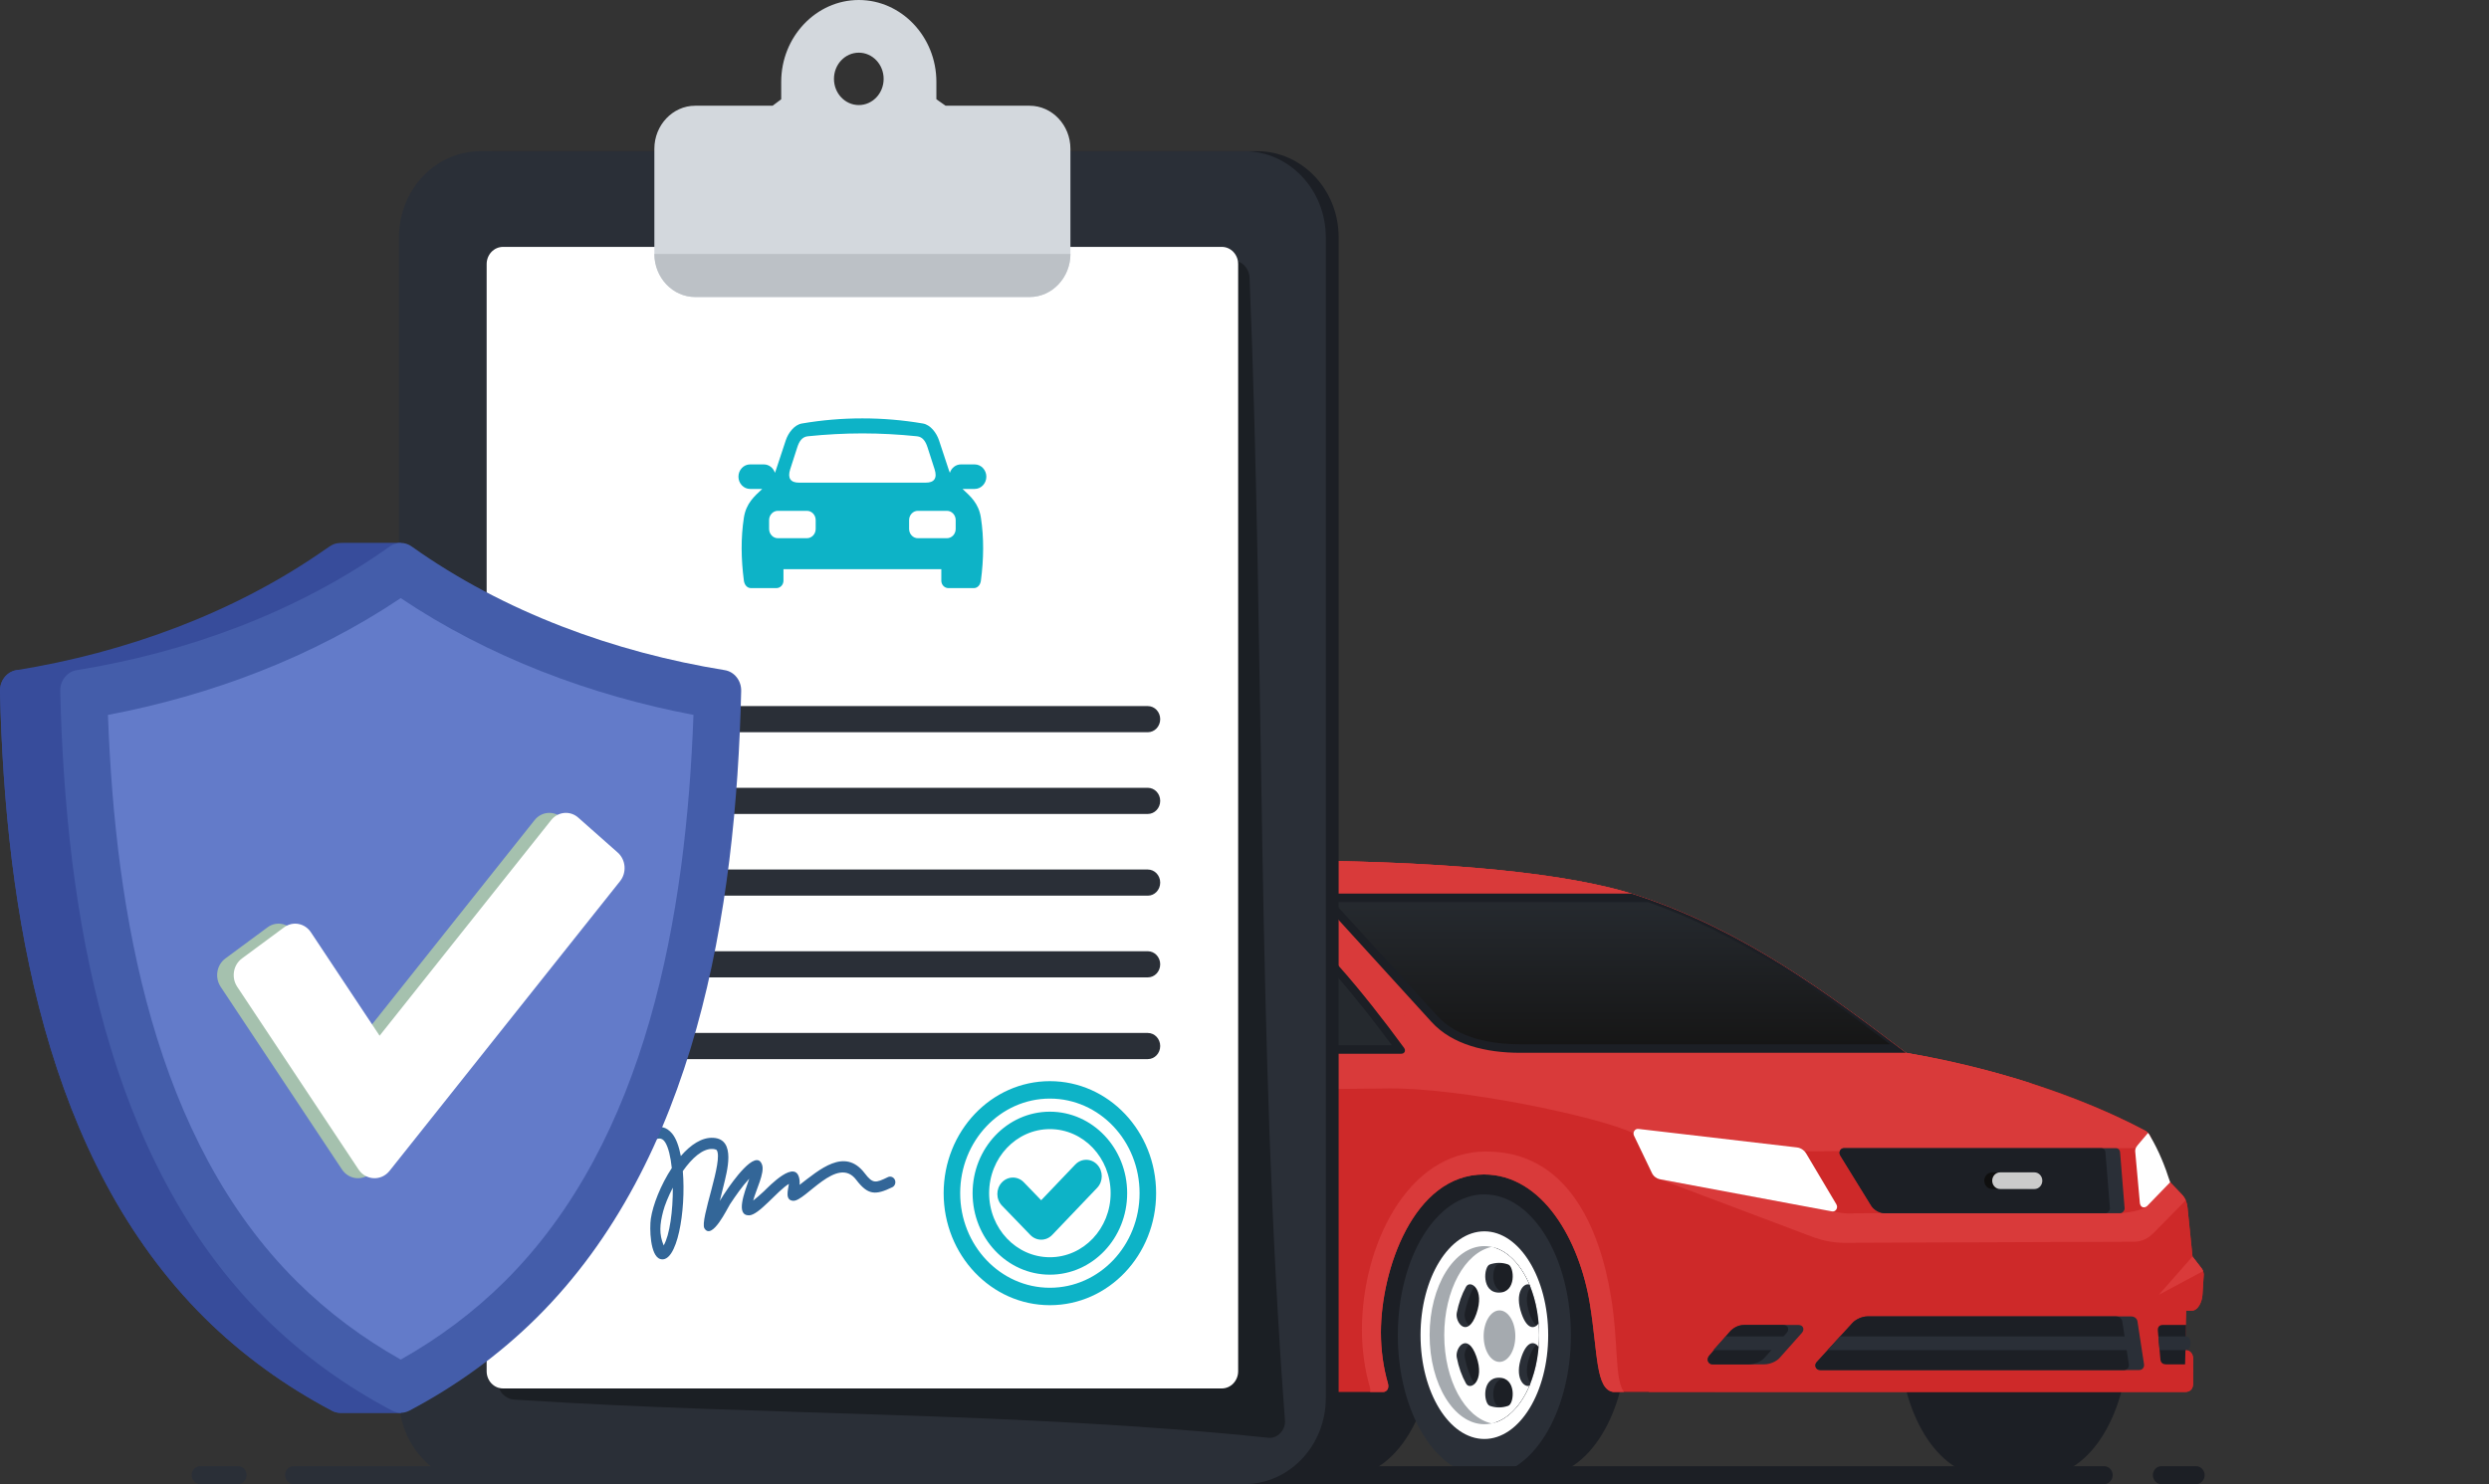 <svg width="565" height="337" viewBox="0 0 565 337" fill="none" xmlns="http://www.w3.org/2000/svg">
<rect x="0" y="0" width="565" height="337" fill="#333333" stroke="none"/>
<g clip-path="url(#clip0_1653_86)">
<path fill-rule="evenodd" clip-rule="evenodd" d="M389.375 316.074H208.718L162.636 309.157L155.404 309.168L150.606 292.564L151.378 261.465H389.375V316.074Z" fill="#1C1F25"/>
<path fill-rule="evenodd" clip-rule="evenodd" d="M293.076 271.204H305.852C316.7 271.204 325.494 285.516 325.494 303.169C325.494 320.822 316.699 335.132 305.852 335.132H293.076C282.227 335.132 273.433 320.821 273.433 303.169C273.433 285.517 282.227 271.204 293.076 271.204ZM450.778 335.132C439.929 335.132 431.135 320.821 431.135 303.169C431.135 285.517 439.929 271.204 450.778 271.204H463.554C474.402 271.204 483.196 285.516 483.196 303.169C483.196 320.822 474.401 335.132 463.554 335.132H450.778Z" fill="#1C1F25"/>
<path fill-rule="evenodd" clip-rule="evenodd" d="M336.949 335.132H349.724C360.573 335.132 369.367 320.821 369.367 303.169C369.367 285.517 360.573 271.206 349.724 271.206H336.949C325.135 271.206 324.748 335.133 336.949 335.133V335.132Z" fill="#1C1F25"/>
<path d="M336.949 335.13C347.797 335.13 356.591 320.82 356.591 303.167C356.591 285.515 347.797 271.204 336.949 271.204C326.1 271.204 317.306 285.515 317.306 303.167C317.306 320.82 326.1 335.13 336.949 335.13Z" fill="#2A2F37"/>
<path fill-rule="evenodd" clip-rule="evenodd" d="M336.949 326.744C344.928 326.744 351.437 316.154 351.437 303.169C351.437 290.184 344.928 279.594 336.949 279.594C328.969 279.594 322.46 290.184 322.46 303.169C322.46 316.154 328.969 326.744 336.949 326.744Z" fill="white"/>
<path d="M336.948 323.391C343.812 323.391 349.376 314.337 349.376 303.169C349.376 292 343.812 282.947 336.948 282.947C330.085 282.947 324.521 292 324.521 303.169C324.521 314.337 330.085 323.391 336.948 323.391Z" fill="#A5AAAF"/>
<path fill-rule="evenodd" clip-rule="evenodd" d="M339.351 323.012C345.064 321.191 349.375 312.999 349.375 303.169C349.375 293.339 345.064 285.147 339.351 283.326C333.638 285.147 329.327 293.339 329.327 303.169C329.327 312.999 333.638 321.191 339.351 323.012Z" fill="#1C1F25"/>
<path fill-rule="evenodd" clip-rule="evenodd" d="M339.52 322.956C342.838 321.819 345.667 318.531 347.432 314.029C346.62 313.048 346.156 311.019 347.227 307.999C347.883 306.149 348.628 305.298 349.319 305.064C349.355 304.441 349.374 303.809 349.374 303.169C349.374 302.529 349.355 301.897 349.319 301.274C348.628 301.039 347.882 300.188 347.227 298.339C346.155 295.316 346.62 293.29 347.432 292.309C345.667 287.807 342.838 284.517 339.52 283.382C333.893 285.31 329.669 293.435 329.669 303.169C329.669 312.903 333.893 321.029 339.52 322.956ZM342.09 293.509C338.053 293.509 338.622 287.598 339.987 287.124C341.39 286.638 342.792 286.621 344.195 287.124C345.568 287.616 346.118 293.509 342.09 293.509ZM336.953 298.339C334.934 304.033 332.073 300.274 332.504 298.113C332.947 295.891 333.64 293.907 334.608 292.18C335.555 290.49 338.966 292.662 336.953 298.339ZM336.953 307.999C338.972 313.692 335.543 315.846 334.608 314.158C333.647 312.425 332.938 310.454 332.504 308.225C332.079 306.043 334.94 302.322 336.953 308V307.999ZM342.09 312.829C346.129 312.829 345.559 318.74 344.193 319.214C342.79 319.7 341.389 319.717 339.985 319.214C338.612 318.721 338.063 312.829 342.089 312.829H342.09Z" fill="#2A2F37"/>
<path fill-rule="evenodd" clip-rule="evenodd" d="M338.608 323.21C342.154 322.44 345.228 319.233 347.173 314.66C345.889 315.103 343.698 312.81 345.405 307.997C346.715 304.305 348.377 304.589 349.268 305.833C349.338 304.96 349.375 304.07 349.375 303.167C349.375 302.264 349.338 301.375 349.268 300.502C348.378 301.746 346.713 302.026 345.405 298.338C343.696 293.517 345.891 291.235 347.171 291.673C345.227 287.1 342.153 283.895 338.606 283.126C332.531 284.446 327.845 292.916 327.845 303.167C327.845 313.419 332.531 321.89 338.606 323.21H338.608ZM340.267 293.508C336.23 293.508 336.8 287.597 338.164 287.122C339.567 286.636 340.969 286.62 342.372 287.122C343.745 287.615 344.295 293.508 340.267 293.508ZM335.13 298.338C333.111 304.031 330.251 300.272 330.682 298.111C331.124 295.889 331.817 293.905 332.785 292.179C333.733 290.489 337.143 292.661 335.13 298.338ZM335.13 307.997C337.149 313.691 333.72 315.844 332.785 314.156C331.824 312.424 331.114 310.453 330.682 308.224C330.256 306.041 333.117 302.32 335.13 307.999V307.997ZM340.267 312.827C344.306 312.827 343.737 318.738 342.372 319.212C340.969 319.699 339.567 319.715 338.164 319.212C336.791 318.72 336.241 312.827 340.267 312.827Z" fill="white"/>
<path fill-rule="evenodd" clip-rule="evenodd" d="M340.383 297.545C338.397 297.545 336.787 300.164 336.787 303.394C336.787 306.624 338.397 309.245 340.383 309.245C342.369 309.245 343.98 306.624 343.98 303.394C343.98 300.164 342.369 297.545 340.383 297.545Z" fill="#A5AAAF"/>
<path fill-rule="evenodd" clip-rule="evenodd" d="M179.247 335.132H192.022C202.871 335.132 211.665 320.821 211.665 303.169C211.665 285.517 202.871 271.206 192.022 271.206H179.247C167.433 271.206 167.046 335.133 179.247 335.133V335.132Z" fill="#1C1F25"/>
<path d="M179.246 335.13C190.094 335.13 198.889 320.82 198.889 303.167C198.889 285.515 190.094 271.204 179.246 271.204C168.398 271.204 159.604 285.515 159.604 303.167C159.604 320.82 168.398 335.13 179.246 335.13Z" fill="#2A2F37"/>
<path fill-rule="evenodd" clip-rule="evenodd" d="M179.247 326.744C187.226 326.744 193.735 316.154 193.735 303.169C193.735 290.184 187.226 279.594 179.247 279.594C171.267 279.594 164.758 290.184 164.758 303.169C164.758 316.154 171.267 326.744 179.247 326.744Z" fill="white"/>
<path fill-rule="evenodd" clip-rule="evenodd" d="M179.246 323.391C186.092 323.391 191.674 314.307 191.674 303.169C191.674 292.031 186.092 282.947 179.246 282.947C172.401 282.947 166.818 292.031 166.818 303.169C166.818 314.307 172.401 323.391 179.246 323.391Z" fill="#A5AAAF"/>
<path fill-rule="evenodd" clip-rule="evenodd" d="M181.649 323.012C187.362 321.191 191.673 312.999 191.673 303.169C191.673 293.339 187.362 285.147 181.649 283.326C175.936 285.147 171.625 293.339 171.625 303.169C171.625 312.999 175.936 321.191 181.649 323.012Z" fill="#1C1F25"/>
<path fill-rule="evenodd" clip-rule="evenodd" d="M181.818 322.956C185.135 321.819 187.965 318.531 189.73 314.029C188.918 313.048 188.454 311.019 189.525 307.999C190.181 306.149 190.926 305.298 191.617 305.064C191.653 304.441 191.671 303.809 191.671 303.169C191.671 302.529 191.653 301.897 191.617 301.274C190.926 301.039 190.18 300.188 189.525 298.339C188.453 295.316 188.918 293.29 189.73 292.309C187.965 287.807 185.135 284.517 181.818 283.382C176.191 285.31 171.967 293.435 171.967 303.169C171.967 312.903 176.191 321.029 181.818 322.956ZM184.388 293.509C180.35 293.509 180.92 287.598 182.285 287.124C183.688 286.638 185.09 286.621 186.493 287.124C187.866 287.616 188.416 293.509 184.388 293.509ZM179.251 298.339C177.232 304.033 174.371 300.274 174.802 298.113C175.245 295.891 175.938 293.907 176.906 292.18C177.853 290.49 181.264 292.662 179.251 298.339ZM179.251 307.999C181.27 313.692 177.84 315.846 176.906 314.158C175.945 312.425 175.236 310.454 174.802 308.225C174.377 306.043 177.238 302.322 179.251 308V307.999ZM184.388 312.829C188.427 312.829 187.857 318.74 186.491 319.214C185.088 319.7 183.686 319.717 182.283 319.214C180.91 318.721 180.36 312.829 184.388 312.829Z" fill="#2A2F37"/>
<path fill-rule="evenodd" clip-rule="evenodd" d="M180.906 323.21C184.452 322.44 187.526 319.233 189.471 314.66C188.186 315.103 185.996 312.81 187.702 307.997C189.013 304.305 190.675 304.589 191.565 305.833C191.636 304.96 191.673 304.07 191.673 303.167C191.673 302.264 191.636 301.375 191.565 300.502C190.675 301.746 189.011 302.026 187.702 298.338C185.994 293.517 188.189 291.235 189.469 291.673C187.525 287.1 184.451 283.895 180.904 283.126C174.829 284.446 170.143 292.916 170.143 303.167C170.143 313.419 174.829 321.89 180.904 323.21H180.906ZM182.565 293.508C178.528 293.508 179.097 287.597 180.462 287.122C181.865 286.636 183.267 286.62 184.67 287.122C186.043 287.615 186.593 293.508 182.565 293.508ZM177.428 298.338C175.409 304.031 172.548 300.272 172.979 298.111C173.422 295.889 174.115 293.905 175.083 292.179C176.031 290.489 179.441 292.661 177.428 298.338ZM177.428 307.997C179.447 313.691 176.018 315.844 175.083 314.156C174.122 312.424 173.413 310.453 172.979 308.224C172.554 306.041 175.415 302.32 177.428 307.999V307.997ZM182.565 312.827C186.604 312.827 186.034 318.738 184.669 319.212C183.265 319.699 181.864 319.715 180.461 319.212C179.087 318.72 178.538 312.827 182.564 312.827H182.565Z" fill="white"/>
<path fill-rule="evenodd" clip-rule="evenodd" d="M182.681 297.545C180.695 297.545 179.084 300.164 179.084 303.394C179.084 306.624 180.695 309.245 182.681 309.245C184.667 309.245 186.278 306.624 186.278 303.394C186.278 300.164 184.667 297.545 182.681 297.545Z" fill="#A5AAAF"/>
<path fill-rule="evenodd" clip-rule="evenodd" d="M154.057 238.956C160.97 236.78 168.194 235.098 175.648 233.796C187.426 225.396 198.621 216.005 210.982 208.599C217.247 204.844 224.1 201.836 231.196 200.51C256.733 195.739 280.234 195.053 303.94 195.532C327.102 196 355.288 197.88 371.805 203.363C395.918 211.365 414.689 225.421 432.673 239.054C452.631 242.463 472.11 248.777 486.989 256.748C487.495 257.019 487.943 257.603 488.156 258.097L492.618 268.457L495.238 271.188C496.095 272.082 496.455 273.107 496.559 274.142L497.698 285.327C498.371 286.198 499.045 287.07 499.719 287.941C500.02 288.325 500.213 288.802 500.248 289.421L499.956 294.043C499.862 295.507 499.025 297.622 497.471 297.622H496.244L496.01 306.564C497.186 306.564 497.848 307.405 497.847 308.564L497.839 314.114C497.839 315.322 497.234 316.074 495.995 316.074H366.229C362.181 315.5 362.725 307.324 360.919 296.175C358.557 281.578 350.157 266.681 336.851 266.681C320.824 266.681 313.466 288.456 313.466 302.55C313.466 306.626 314.031 310.525 315.059 314.115C315.389 315.265 314.795 316.074 313.946 316.074H208.72C204.672 315.5 205.216 307.324 203.411 296.175C201.048 281.578 192.646 266.681 179.342 266.681C163.315 266.681 155.957 288.456 155.957 302.55C155.957 304.223 156.053 305.866 156.236 307.472C156.421 309.08 155.832 309.31 155.148 309.116L149.875 307.615C148.715 307.286 147.973 306.771 147.16 305.871L144.796 303.25C144.178 302.565 143.599 301.408 143.596 299.723L143.588 293.227L141.749 286.721C141.376 285.398 141.191 284.016 141.081 282.56L140.81 278.963C140.694 277.422 141.051 276.111 141.527 274.98L143.552 270.179L144.878 261.941L143.994 260.408C143.652 259.813 143.452 259.127 143.631 258.401L145.449 251.046C145.574 250.541 145.924 250.239 146.358 249.987L148.212 248.915C149.177 245.882 150.489 242.906 152.514 240.042C152.857 239.557 153.474 239.137 154.057 238.955V238.956Z" fill="#CE2929"/>
<path fill-rule="evenodd" clip-rule="evenodd" d="M154.057 238.956C160.97 236.78 168.194 235.097 175.648 233.796C187.426 225.396 198.621 216.005 210.982 208.599C217.247 204.844 224.1 201.836 231.196 200.51C256.733 195.739 280.234 195.053 303.94 195.532C327.102 196 355.288 197.88 371.805 203.363C395.918 211.365 414.689 225.421 432.673 239.054C442.49 240.731 452.19 243.111 461.285 246.045H149.248C150.082 244.005 151.13 241.998 152.513 240.044C152.857 239.559 153.474 239.139 154.057 238.956Z" fill="#D93A3A"/>
<path fill-rule="evenodd" clip-rule="evenodd" d="M492.454 268.077L492.617 268.457L495.238 271.188C496.095 272.082 496.455 273.107 496.559 274.142L497.697 285.327C498.37 286.198 499.045 287.07 499.719 287.941C500.02 288.325 500.213 288.802 500.247 289.421L499.955 294.042C499.862 295.507 499.025 297.622 497.471 297.622H496.244L496.009 306.564C497.186 306.564 497.848 307.405 497.846 308.563L497.839 314.114C497.839 315.322 497.234 316.074 495.995 316.074H374.218C395.621 299.011 387.77 275.447 374.316 264.701C364.041 256.493 387.619 258.002 415.568 261.379C444.859 264.917 479.134 270.487 492.454 268.078V268.077Z" fill="#CE2929"/>
<path fill-rule="evenodd" clip-rule="evenodd" d="M210.993 316.074H208.718C204.671 315.5 205.216 307.325 203.409 296.175C201.045 281.577 192.645 266.681 179.341 266.681C163.314 266.681 155.956 288.456 155.956 302.55C155.956 304.223 156.052 305.866 156.235 307.472C156.42 309.08 155.831 309.31 155.147 309.116L151.905 308.194C151.642 306.158 151.503 304.063 151.503 301.924C151.503 283.244 161.555 261.465 179.722 261.465C197.888 261.465 205.434 278.269 208.098 294.734C209.776 305.101 208.821 313.189 210.992 316.074H210.993Z" fill="#D93A3A"/>
<path fill-rule="evenodd" clip-rule="evenodd" d="M368.644 316.074H366.228C362.181 315.5 362.726 307.325 360.919 296.175C358.556 281.577 350.157 266.681 336.851 266.681C320.824 266.681 313.466 288.456 313.466 302.55C313.466 306.626 314.031 310.525 315.059 314.115C315.389 315.264 314.795 316.074 313.945 316.074H311.013C311.082 315.757 311.069 315.384 310.95 314.971C309.79 310.922 309.153 306.523 309.153 301.926C309.153 283.246 319.206 261.466 337.372 261.466C355.539 261.466 363.084 278.271 365.749 294.736C367.427 305.102 366.472 313.191 368.644 316.075V316.074Z" fill="#D93A3A"/>
<path fill-rule="evenodd" clip-rule="evenodd" d="M154.057 238.956C160.97 236.78 168.195 235.097 175.649 233.796L194.02 239.269H319.713L330.6 238.909L323.993 236.212L320.354 232.572L299.095 208.84C297.028 206.659 294.269 203.701 287.893 201.861C275.906 198.4 251.453 198.691 224.109 202.39C226.434 201.594 228.801 200.957 231.195 200.508C256.732 195.737 280.233 195.052 303.939 195.53L305.029 195.553L306.125 195.577C324.086 196.006 344.688 197.3 360.436 200.446C361.079 200.575 361.713 200.706 362.34 200.84L363.272 201.044L364.191 201.253L365.096 201.467L365.988 201.686L366.866 201.91C367.157 201.985 367.443 202.062 367.728 202.139L368.575 202.373L369.407 202.612L370.223 202.855C370.493 202.937 370.759 203.02 371.022 203.104C371.286 203.187 371.548 203.272 371.806 203.358C395.918 211.361 414.689 225.417 432.674 239.05C439.675 240.346 446.562 241.863 453.29 243.694C465.709 247.169 477.41 251.695 487.037 256.77L487.06 256.783L487.068 256.788L487.077 256.794L487.081 256.797L487.086 256.8L487.094 256.806L487.103 256.81L487.11 256.816L487.118 256.822L487.126 256.827H487.128L487.137 256.834L487.146 256.84H487.149L487.156 256.847L487.164 256.853L487.173 256.857L487.181 256.865L487.19 256.871L487.194 256.874L487.199 256.878L487.207 256.884L487.216 256.89L487.224 256.896L487.233 256.904L487.237 256.907L487.24 256.91L487.249 256.916L487.257 256.924L487.265 256.93L487.273 256.937L487.279 256.942L487.282 256.945L487.29 256.951L487.299 256.958H487.302L487.307 256.966L487.316 256.973L487.323 256.979L487.332 256.988L487.34 256.996L487.343 256.999L487.349 257.004L487.358 257.011L487.366 257.019L487.375 257.026L487.383 257.034L487.388 257.038L487.392 257.041L487.401 257.049L487.409 257.056L487.416 257.064L487.425 257.072L487.431 257.078H487.433L487.442 257.087L487.451 257.096H487.452L487.458 257.103L487.466 257.111L487.472 257.117H487.474L487.482 257.126L487.491 257.133L487.494 257.136L487.498 257.141L487.507 257.149L487.515 257.158L487.524 257.167L487.532 257.174L487.537 257.179L487.541 257.183L487.549 257.192L487.557 257.201L487.564 257.21L487.571 257.22L487.577 257.226L487.579 257.229L487.587 257.238L487.594 257.247L485.166 260.704L479.895 260.713L402.135 261.516L370.803 257.315C362.31 253.379 331.302 246.974 315.209 247.145L148.204 248.916C149.169 245.884 150.481 242.907 152.505 240.044L152.538 239.998L152.555 239.976L152.57 239.957L152.572 239.953L152.59 239.93H152.591L152.608 239.908L152.615 239.9L152.663 239.846L152.666 239.843L152.686 239.82H152.687L152.704 239.799L152.71 239.793L152.724 239.778L152.746 239.757L152.757 239.746L152.767 239.735L152.779 239.723L152.787 239.714H152.79L152.802 239.701L152.809 239.693L152.813 239.69L152.824 239.68L152.832 239.673L152.836 239.669L152.847 239.658L152.853 239.654L152.859 239.648L152.872 239.637L152.876 239.633L152.883 239.625L152.895 239.615L152.899 239.612L152.908 239.604L152.919 239.593H152.92L152.93 239.583L152.943 239.572L152.955 239.562L152.968 239.553L152.981 239.542L152.992 239.533H152.993L153.006 239.521L153.016 239.513L153.019 239.51L153.032 239.501L153.041 239.495L153.045 239.492L153.058 239.482L153.065 239.477L153.071 239.473L153.084 239.464L153.089 239.459L153.097 239.455L153.109 239.445L153.114 239.442L153.122 239.436L153.135 239.427L153.139 239.424L153.148 239.417L153.161 239.408H153.162L153.174 239.399L153.187 239.39L153.2 239.381L153.212 239.371L153.225 239.362L153.237 239.355H153.238L153.251 239.344L153.261 239.338L153.264 239.335L153.278 239.326L153.287 239.322L153.291 239.319L153.304 239.31L153.311 239.305L153.318 239.3L153.331 239.291L153.337 239.288L153.346 239.284L153.359 239.275L153.363 239.272L153.371 239.266L153.386 239.257H153.389L153.4 239.248L153.414 239.239L153.427 239.231L153.456 239.214L153.469 239.207L153.483 239.198L153.495 239.192H153.497L153.512 239.183L153.522 239.178L153.526 239.175L153.54 239.168L153.549 239.163L153.555 239.158L153.569 239.151L153.576 239.148L153.6 239.136H153.605L153.632 239.121L153.638 239.118L153.642 239.115L153.652 239.11L153.658 239.107C153.759 239.06 153.865 239.017 153.977 238.976H153.983L153.989 238.971L154.014 238.962L154.041 238.953L154.057 238.956Z" fill="#D93A3A"/>
<path fill-rule="evenodd" clip-rule="evenodd" d="M370.361 202.902C370.85 203.052 371.333 203.207 371.804 203.363C395.916 211.365 414.687 225.421 432.672 239.054H345.072C337.345 239.054 329.684 237.241 324.969 232.063L299.944 204.584C299.267 203.841 299.549 202.896 300.723 202.896L370.361 202.902Z" fill="#1C1F25"/>
<path fill-rule="evenodd" clip-rule="evenodd" d="M429.051 237.112H345.072C338.68 237.112 330.932 235.809 326.296 230.718L302.726 204.835L374.129 204.841C394.689 212.137 411.603 223.971 429.051 237.111V237.112Z" fill="url(#paint0_linear_1653_86)"/>
<path fill-rule="evenodd" clip-rule="evenodd" d="M144.876 261.942L143.994 260.409C143.658 259.825 143.455 259.154 143.624 258.437L145.451 251.047C145.581 250.552 145.872 250.215 146.317 250.008L148.213 248.916L153.947 248.826C155.058 248.809 155.449 249.958 154.698 250.857L145.744 261.578C145.537 261.826 145.2 261.962 144.876 261.944V261.942Z" fill="#FF0000"/>
<path fill-rule="evenodd" clip-rule="evenodd" d="M492.618 268.456L495.238 271.186L495.278 271.229L495.297 271.248L495.314 271.268L495.317 271.271L495.331 271.288L495.348 271.307L495.354 271.313L495.366 271.327L495.383 271.346L495.391 271.356L495.4 271.366L495.417 271.386L495.429 271.399L495.434 271.405L495.451 271.425L495.464 271.442L495.467 271.445L495.484 271.464L495.5 271.484L495.517 271.505L495.533 271.525L495.536 271.528L495.549 271.546L495.565 271.565L495.569 271.571L495.579 271.585L495.595 271.605L495.603 271.614L495.61 271.624L495.626 271.644L495.636 271.658L495.642 271.665L495.656 271.685L495.669 271.701L495.672 271.706L495.686 271.727L495.701 271.747L495.715 271.768L495.729 271.787V271.79L495.744 271.809L495.758 271.83L495.762 271.836L495.772 271.849L495.785 271.869L495.792 271.878L495.799 271.889L495.812 271.91L495.821 271.923L495.825 271.931L495.838 271.952L495.848 271.969L495.851 271.973L495.864 271.994L495.877 272.014L495.888 272.037L495.901 272.058V272.061L495.914 272.079L495.927 272.1L495.93 272.106L495.938 272.121L495.951 272.142L495.955 272.151L495.963 272.163L495.974 272.185L495.981 272.198L495.986 272.206L495.997 272.227L496.006 272.244L496.008 272.248L496.02 272.269L496.053 272.336L496.063 272.354L496.073 272.375L496.076 272.381L496.083 272.396L496.093 272.417L496.097 272.426L496.103 272.438L496.113 272.459L496.119 272.473L496.123 272.482L496.133 272.503L496.14 272.52V272.524L496.152 272.546L488.898 279.937C487.713 281.145 486.252 281.95 484.404 281.954L418.661 282.201C416.311 282.21 414.053 281.764 411.894 281.026L376.725 267.757L415.95 275.078C419.574 275.753 419.312 275.48 423.509 275.48H479.473C481.908 275.536 485.415 275.157 487.04 274.071L492.615 268.457L492.618 268.456ZM497.698 285.324L497.729 285.365L497.761 285.405L497.792 285.446L497.824 285.487L497.855 285.528L497.887 285.568L497.918 285.609L497.95 285.65L497.981 285.691L498.013 285.732L498.044 285.772L498.076 285.813L498.107 285.854L498.139 285.895L498.17 285.935L498.202 285.976L498.233 286.017L498.265 286.058L498.296 286.099L498.328 286.139L498.359 286.18L498.391 286.221L498.422 286.262L498.454 286.302L498.485 286.343L498.517 286.384L498.548 286.425L498.58 286.466L498.611 286.506L498.643 286.547L498.674 286.588L498.706 286.629L498.737 286.669L498.769 286.71L498.8 286.751L498.832 286.792L498.863 286.833L498.895 286.873L498.926 286.914L498.958 286.955L498.989 286.996L499.021 287.036L499.052 287.077L499.084 287.118L499.115 287.159L499.147 287.2L499.178 287.24L499.21 287.281L499.241 287.322L499.273 287.363L499.304 287.403L499.336 287.444L499.367 287.485L499.399 287.526L499.43 287.567L499.462 287.607L499.493 287.648L499.525 287.689L499.556 287.73L499.588 287.77L499.619 287.811L499.651 287.852L499.682 287.893L499.714 287.934L499.728 287.952L499.743 287.97L499.755 287.988C499.897 288.178 500.013 288.391 500.095 288.633L490.042 294.008L497.692 285.318L497.698 285.324Z" fill="#D93A3A"/>
<path fill-rule="evenodd" clip-rule="evenodd" d="M496.245 300.857L496.01 309.799C494.544 309.799 493.076 309.81 491.61 309.799C491.027 309.794 490.479 309.45 490.412 308.69L489.83 302.154C489.752 301.272 490.253 300.855 490.9 300.855H496.245V300.857Z" fill="#1C1F25"/>
<path fill-rule="evenodd" clip-rule="evenodd" d="M480.293 260.713H418.55C417.826 260.713 417.266 261.587 417.757 262.386L424.751 273.73C425.284 274.645 426.578 275.479 427.857 275.479H481.304C481.776 275.479 482.326 274.87 482.284 274.355L481.262 261.694C481.212 261.072 480.818 260.711 480.294 260.711L480.293 260.713Z" fill="#2A2F37"/>
<path fill-rule="evenodd" clip-rule="evenodd" d="M476.988 260.713H418.549C417.824 260.713 417.264 261.587 417.755 262.386L424.75 273.73C425.282 274.645 426.577 275.479 427.855 275.479H477.973C478.446 275.479 478.996 274.87 478.954 274.355L477.932 261.694C477.882 261.081 477.501 260.723 476.988 260.711V260.713Z" fill="#1C1F25"/>
<path fill-rule="evenodd" clip-rule="evenodd" d="M483.773 298.915H423.876C422.651 298.915 421.2 299.641 420.54 300.363L412.382 309.295C411.772 309.962 412.144 311.089 413.165 311.089L485.583 311.093C486.338 311.093 486.796 310.459 486.69 309.764L485.205 300.029C485.119 299.461 484.588 298.916 483.773 298.916V298.915Z" fill="#2A2F37"/>
<path fill-rule="evenodd" clip-rule="evenodd" d="M480.324 298.915H423.876C422.651 298.915 421.2 299.641 420.54 300.363L412.382 309.295C411.772 309.962 412.144 311.089 413.165 311.089L482.134 311.093H482.169C482.902 311.074 483.344 310.447 483.241 309.764L481.756 300.029C481.67 299.461 481.139 298.916 480.324 298.916V298.915Z" fill="#1C1F25"/>
<path fill-rule="evenodd" clip-rule="evenodd" d="M408.271 300.857H395.972C394.612 300.857 393.441 301.48 392.6 302.461L387.983 307.845C387.317 308.622 387.672 309.799 388.798 309.799H400.458C401.85 309.799 403.304 309.08 403.936 308.369L409.026 302.649C409.7 301.891 409.347 300.857 408.271 300.857Z" fill="#2A2F37"/>
<path fill-rule="evenodd" clip-rule="evenodd" d="M404.822 300.857H395.972C394.612 300.857 393.441 301.48 392.6 302.461L387.983 307.845C387.317 308.622 387.672 309.799 388.798 309.799H397.009C398.401 309.799 399.855 309.08 400.487 308.369L405.577 302.649C406.251 301.891 405.897 300.857 404.821 300.857H404.822Z" fill="#1C1F25"/>
<path fill-rule="evenodd" clip-rule="evenodd" d="M487.602 257.247C487.84 257.51 488.036 257.818 488.156 258.096C490.05 261.315 491.468 264.809 492.618 268.456L487.364 273.879C486.583 274.476 485.83 274.053 485.745 273.126L484.694 261.506C484.623 260.722 485.033 260.278 485.62 259.583L487.601 257.245L487.602 257.247Z" fill="white"/>
<path d="M452.22 266.204H460.007C460.997 266.204 461.802 267.051 461.802 268.096C461.802 269.142 460.998 269.989 460.007 269.989H452.22C451.23 269.989 450.426 269.142 450.426 268.096C450.426 267.051 451.229 266.204 452.22 266.204Z" fill="#0F0F0F"/>
<path d="M454.023 266.204H461.81C462.799 266.204 463.604 267.051 463.604 268.096C463.604 269.142 462.801 269.989 461.81 269.989H454.023C453.033 269.989 452.229 269.142 452.229 268.096C452.229 267.051 453.032 266.204 454.023 266.204Z" fill="#CBCBCB"/>
<path d="M256.425 251.506H248.011C246.995 251.506 246.171 252.375 246.171 253.447V253.448C246.171 254.52 246.995 255.389 248.011 255.389H256.425C257.441 255.389 258.265 254.52 258.265 253.448V253.447C258.265 252.375 257.441 251.506 256.425 251.506Z" fill="#1C1F25"/>
<path d="M204.383 251.506H195.968C194.952 251.506 194.128 252.375 194.128 253.447V253.448C194.128 254.52 194.952 255.389 195.968 255.389H204.383C205.399 255.389 206.223 254.52 206.223 253.448V253.447C206.223 252.375 205.399 251.506 204.383 251.506Z" fill="#1C1F25"/>
<path fill-rule="evenodd" clip-rule="evenodd" d="M483.927 303.453H417.717L414.883 306.556H483.927V303.453Z" fill="#2A2F37"/>
<path fill-rule="evenodd" clip-rule="evenodd" d="M406.015 303.453H391.75L388.915 306.556H403.655L406.015 303.453Z" fill="#2A2F37"/>
<path fill-rule="evenodd" clip-rule="evenodd" d="M496.094 303.453H489.956L490.221 306.556H496.095C497.626 306.556 497.66 303.453 496.095 303.453H496.094Z" fill="#2A2F37"/>
<path fill-rule="evenodd" clip-rule="evenodd" d="M208.928 277.398L219.925 291.162C226.184 297.276 234.464 300.724 244.527 301.831L300.384 305.848C307.952 306.576 299.85 301.287 280.821 298.342C255.586 294.437 235.837 290.04 220.849 280.017C210.717 272.988 204.327 272.047 208.93 277.398H208.928Z" fill="#D93A3A"/>
<path fill-rule="evenodd" clip-rule="evenodd" d="M371.904 256.338L407.892 260.542C408.813 260.649 409.583 261.223 409.954 261.847L416.841 273.437C417.346 274.287 416.665 275.219 415.881 275.072L376.728 267.757C376.049 267.598 375.315 267.091 374.974 266.328L370.91 257.861C370.578 257.17 371.088 256.242 371.904 256.338Z" fill="white"/>
<path fill-rule="evenodd" clip-rule="evenodd" d="M318.092 239.269H194.018L189.47 237.914C188.716 237.914 188.536 237.059 188.808 236.633C193.766 228.924 216.165 210.113 225.665 207.534C237.567 204.303 250.338 203.085 262.394 202.719C270.58 202.47 281.753 202.974 289.877 206.891C297.394 210.517 309.836 225.781 318.718 237.932C319.15 238.524 318.881 239.267 318.092 239.267V239.269Z" fill="#1C1F25"/>
<path fill-rule="evenodd" clip-rule="evenodd" d="M315.942 237.327H256.895L256.969 236.796L256.986 236.671L257.045 236.268L257.122 235.741L257.184 235.325L257.201 235.215L257.281 234.691L257.287 234.656L257.364 234.167L257.393 233.987L257.449 233.645L257.458 233.589L257.533 233.124L257.611 232.658L257.619 232.604L257.707 232.084L257.721 231.995L257.795 231.566L257.836 231.335L257.886 231.05L257.951 230.675L257.977 230.533L258.07 230.018L258.165 229.503L258.191 229.361L258.259 228.99L258.312 228.706L258.355 228.476L258.437 228.051L258.454 227.963L258.654 226.941L258.693 226.746L258.756 226.43L258.766 226.38L258.861 225.921L258.958 225.445L258.965 225.412L259.071 224.903L259.093 224.796L259.177 224.396L259.23 224.148L259.286 223.888L259.369 223.5L259.395 223.381L259.505 222.875L259.509 222.854L259.617 222.369L259.73 221.863L259.797 221.564L259.844 221.359L259.945 220.921L259.96 220.854L260.076 220.348L260.093 220.276L260.195 219.844L260.245 219.631L260.314 219.339L260.397 218.988L260.434 218.835L260.552 218.344L260.556 218.331L260.802 217.322L260.868 217.056L260.928 216.817L261.028 216.413L261.054 216.313L261.182 215.809L261.192 215.768L261.31 215.303L261.356 215.123L261.441 214.797L261.522 214.478L261.571 214.292L261.69 213.833L261.703 213.788L261.836 213.282L261.86 213.188L261.969 212.776L262.031 212.543L262.104 212.27L262.204 211.897L262.24 211.764L262.377 211.258V211.251L262.515 210.751L262.555 210.604L262.653 210.243L262.732 209.955L262.792 209.734L262.911 209.305L262.934 209.225L263.076 208.716L263.092 208.656L263.218 208.207L263.275 208.005L263.362 207.697L263.46 207.354L263.507 207.187L263.644 206.702L263.653 206.675L263.799 206.161L263.832 206.046L263.946 205.648L264.021 205.391L264.095 205.134L264.211 204.734L264.246 204.619C272.274 204.498 281.975 205.214 289.114 208.656C296.811 212.368 309.45 228.558 315.944 237.325L315.942 237.327ZM248.25 237.327H207.249C210.726 228.572 214.739 220.694 219.501 212.552C222.092 211.006 224.383 209.888 226.123 209.416C235.577 206.85 245.469 205.575 255.277 204.983C252.209 215.769 249.762 226.11 248.25 237.328V237.327ZM203.809 237.327C205.522 232.743 207.51 228.185 209.735 223.65C210.9 221.274 212.126 218.914 213.409 216.568C204.837 222.673 195.265 231.156 191.249 236.425L194.273 237.325H203.809V237.327Z" fill="url(#paint1_linear_1653_86)"/>
<path fill-rule="evenodd" clip-rule="evenodd" d="M477.641 332.921H166.102C165.039 332.921 164.168 333.838 164.168 334.961C164.168 336.083 165.079 337.002 166.102 337.002H477.641C478.663 337.002 479.575 336.085 479.575 334.961C479.575 333.839 478.706 332.921 477.641 332.921ZM498.521 332.921H490.63C489.566 332.921 488.696 333.838 488.696 334.961C488.696 336.083 489.605 337.002 490.63 337.002H498.521C499.546 337.002 500.455 336.085 500.455 334.961C500.455 333.839 499.586 332.921 498.521 332.921ZM153.487 332.921H144.896C143.832 332.921 142.962 333.838 142.962 334.961C142.962 336.083 143.873 337.002 144.896 337.002H153.487C154.511 337.002 155.421 336.085 155.421 334.961C155.421 333.839 154.552 332.921 153.487 332.921Z" fill="#1C1F25"/>
<path d="M112.018 34.325H285.344C295.57 34.325 303.872 43.081 303.872 53.868V317.457C303.872 328.244 295.57 337 285.344 337H112.018C101.793 337 93.491 328.244 93.491 317.457V53.868C93.491 43.081 101.793 34.325 112.018 34.325Z" fill="#1C1F25"/>
<path d="M282.427 34.325H109.101C98.868 34.325 90.573 43.075 90.573 53.868V317.459C90.573 328.252 98.868 337.001 109.101 337.001H282.427C292.659 337.001 300.954 328.252 300.954 317.459V53.868C300.954 43.075 292.659 34.325 282.427 34.325Z" fill="#2A2F37"/>
<path opacity="0.35" fill-rule="evenodd" clip-rule="evenodd" d="M114.173 56.059L279.949 59.185C281.987 59.223 283.569 60.952 283.655 63.094C287.19 150.625 285.206 236.064 291.683 322.561C291.843 324.698 290.002 326.677 287.977 326.469C230.043 320.497 174.702 321.537 116.768 317.806C114.738 317.675 113.084 316.047 113.062 313.898L110.468 59.966C110.446 57.817 112.136 56.02 114.173 56.057V56.059Z" fill="black"/>
<path d="M114.173 56.059H277.355C279.4 56.059 281.06 57.811 281.06 59.968V311.359C281.06 313.516 279.4 315.268 277.355 315.268H114.173C112.129 315.268 110.468 313.516 110.468 311.359V59.968C110.468 57.811 112.129 56.059 114.173 56.059Z" fill="white"/>
<path fill-rule="evenodd" clip-rule="evenodd" d="M157.804 24.008H175.379L177.334 22.539V18.578C177.334 8.361 185.26 0 194.946 0C204.632 0 212.558 8.359 212.558 18.578V22.539L214.657 24.008H233.722C238.817 24.008 242.985 28.405 242.985 33.78V57.67C242.985 63.045 238.817 67.442 233.722 67.442H157.803C152.708 67.442 148.539 63.045 148.539 57.67V33.78C148.539 28.405 152.708 24.008 157.803 24.008H157.804ZM194.947 11.961C191.833 11.961 189.309 14.624 189.309 17.909C189.309 21.193 191.833 23.856 194.947 23.856C198.062 23.856 200.586 21.193 200.586 17.909C200.586 14.624 198.062 11.961 194.947 11.961Z" fill="#D3D8DD"/>
<path fill-rule="evenodd" clip-rule="evenodd" d="M242.987 57.67C242.987 63.045 238.819 67.442 233.723 67.442H157.804C152.71 67.442 148.541 63.045 148.541 57.67H242.987Z" fill="#BCC1C6"/>
<path fill-rule="evenodd" clip-rule="evenodd" d="M130.977 221.931C129.423 221.931 128.163 220.602 128.163 218.962C128.163 217.322 129.423 215.993 130.977 215.993H260.55C262.105 215.993 263.365 217.322 263.365 218.962C263.365 220.602 262.105 221.931 260.55 221.931H130.977ZM130.977 166.265C129.423 166.265 128.163 164.936 128.163 163.296C128.163 161.656 129.423 160.327 130.977 160.327H260.55C262.105 160.327 263.365 161.656 263.365 163.296C263.365 164.936 262.105 166.265 260.55 166.265H130.977ZM130.977 203.376C129.423 203.376 128.163 202.047 128.163 200.407C128.163 198.767 129.423 197.438 130.977 197.438H260.55C262.105 197.438 263.365 198.767 263.365 200.407C263.365 202.047 262.105 203.376 260.55 203.376H130.977ZM130.977 184.821C129.423 184.821 128.163 183.492 128.163 181.852C128.163 180.212 129.423 178.883 130.977 178.883H260.55C262.105 178.883 263.365 180.212 263.365 181.852C263.365 183.492 262.105 184.821 260.55 184.821H130.977ZM130.977 240.488C129.423 240.488 128.163 239.158 128.163 237.518C128.163 235.878 129.423 234.549 130.977 234.549H260.55C262.105 234.549 263.365 235.878 263.365 237.518C263.365 239.158 262.105 240.488 260.55 240.488H130.977Z" fill="#2A2F37"/>
<path fill-rule="evenodd" clip-rule="evenodd" d="M227.453 273.763C226.063 272.321 226.044 269.963 227.411 268.498C228.779 267.032 231.014 267.012 232.403 268.454L236.347 272.535L244.079 264.433C245.461 262.983 247.696 262.989 249.07 264.448C250.445 265.905 250.439 268.263 249.056 269.712L238.85 280.406C237.481 281.843 235.266 281.853 233.886 280.422L227.452 273.763H227.453Z" fill="#0DB3C7"/>
<path fill-rule="evenodd" clip-rule="evenodd" d="M238.322 245.494C244.981 245.494 251.009 248.341 255.373 252.944C259.737 257.547 262.436 263.905 262.436 270.93C262.436 277.954 259.737 284.312 255.373 288.915C251.009 293.518 244.981 296.365 238.322 296.365C231.662 296.365 225.635 293.518 221.271 288.915C216.906 284.312 214.208 277.954 214.208 270.93C214.208 263.905 216.906 257.547 221.271 252.944C225.635 248.341 231.662 245.494 238.322 245.494ZM238.322 252.425C233.478 252.425 229.091 254.497 225.917 257.845C222.742 261.193 220.778 265.82 220.778 270.93C220.778 276.039 222.742 280.666 225.917 284.014C229.091 287.363 233.476 289.435 238.322 289.435C243.167 289.435 247.551 287.363 250.727 284.014C253.901 280.666 255.865 276.04 255.865 270.93C255.865 265.819 253.901 261.195 250.727 257.845C247.552 254.497 243.165 252.425 238.322 252.425ZM248.073 260.643C245.578 258.011 242.13 256.383 238.322 256.383C234.513 256.383 231.065 258.011 228.57 260.643C226.074 263.276 224.531 266.912 224.531 270.93C224.531 274.947 226.074 278.584 228.57 281.216C231.065 283.848 234.513 285.476 238.322 285.476C242.13 285.476 245.578 283.848 248.073 281.216C250.569 278.584 252.113 274.947 252.113 270.93C252.113 266.912 250.569 263.276 248.073 260.643ZM252.72 255.743C249.036 251.857 243.944 249.452 238.322 249.452C232.699 249.452 227.608 251.857 223.924 255.743C220.24 259.628 217.96 264.999 217.96 270.93C217.96 276.86 220.24 282.231 223.924 286.117C227.608 290.003 232.699 292.407 238.322 292.407C243.944 292.407 249.036 290.003 252.72 286.117C256.404 282.231 258.683 276.86 258.683 270.93C258.683 264.999 256.404 259.628 252.72 255.743Z" fill="#0DB3C7"/>
<path fill-rule="evenodd" clip-rule="evenodd" d="M195.763 129.249H213.679V131.855C213.679 132.78 214.398 133.539 215.276 133.539H221.064C221.942 133.539 222.541 132.771 222.661 131.855C223.311 126.91 223.37 122.123 222.661 117.536C222.157 114.272 220.268 112.671 218.493 111.022H221.259C222.711 111.022 223.899 109.769 223.899 108.237C223.899 106.706 222.711 105.452 221.259 105.452H218.123C216.961 105.452 215.969 106.254 215.618 107.36C215.542 107.182 215.473 106.999 215.41 106.809L213.154 99.985C212.588 98.274 211.202 96.456 209.507 96.164C204.954 95.385 200.372 94.996 195.762 95C191.152 94.996 186.57 95.385 182.017 96.164C180.322 96.454 178.936 98.274 178.37 99.985L176.114 106.809C176.051 106.999 175.98 107.183 175.906 107.36C175.555 106.254 174.563 105.452 173.4 105.452H170.265C168.813 105.452 167.625 106.706 167.625 108.237C167.625 109.769 168.813 111.022 170.265 111.022H173.031C171.256 112.67 169.367 114.274 168.863 117.536C168.154 122.121 168.213 126.91 168.863 131.855C168.983 132.773 169.582 133.539 170.459 133.539H176.248C177.126 133.539 177.845 132.78 177.845 131.855V129.249H195.76H195.763ZM183.348 99.067C187.528 98.634 191.666 98.416 195.763 98.41C199.861 98.416 203.999 98.634 208.178 99.067C209.474 99.202 210.127 100.263 210.545 101.564L212.159 106.573C212.8 108.576 212.064 109.61 210.137 109.594H181.39C179.462 109.61 178.727 108.576 179.368 106.573L180.982 101.564C181.4 100.263 182.053 99.202 183.348 99.067ZM208.359 115.991H214.948C216.045 115.991 216.941 116.936 216.941 118.093V120.108C216.941 121.265 216.045 122.21 214.948 122.21H208.359C207.262 122.21 206.366 121.265 206.366 120.108V118.093C206.366 116.936 207.262 115.991 208.359 115.991ZM176.579 115.991H183.168C184.265 115.991 185.161 116.936 185.161 118.093V120.108C185.161 121.265 184.265 122.21 183.168 122.21H176.579C175.482 122.21 174.586 121.265 174.586 120.108V118.093C174.586 116.936 175.482 115.991 176.579 115.991Z" fill="#0DB3C7"/>
<path fill-rule="evenodd" clip-rule="evenodd" d="M137.132 271.707C138.959 268 147.096 250.754 152.594 257.425C153.483 258.503 154.126 260.307 154.547 262.496C156.764 259.94 159.329 258.201 161.953 258.363C167.162 258.685 165.014 266.058 164.224 269.347C163.966 270.421 163.684 271.549 163.394 272.688C164.002 271.703 164.609 270.735 165.191 269.921C165.808 269.057 171.644 260.426 173.001 264.519C173.605 266.338 171.651 270.076 170.971 272.608C171.742 271.985 172.408 271.451 173.422 270.487C174.493 269.468 180.86 262.72 181.501 268.004C181.544 268.356 181.536 268.7 181.499 269.042C185.987 265.617 191.743 260.42 196.303 266.422C198.123 268.815 198.762 268.642 201.513 267.304C202.105 266.992 202.824 267.245 203.12 267.868C203.415 268.492 203.176 269.25 202.584 269.563C198.69 271.454 197.005 271.374 194.346 267.879C190.069 262.256 182.791 272.82 180.064 272.66C178.118 272.547 178.894 270.206 179.082 268.817C176.414 270.415 172.248 275.966 170.01 275.965C166.966 275.963 168.937 270.915 170.079 267.628C168.445 269.409 167.033 271.457 165.696 273.462C165.168 274.254 161.644 281.76 159.904 278.917C158.776 277.073 164.34 263.324 162.658 261.101C162.287 260.965 162.22 260.912 161.817 260.888C159.475 260.746 157.029 263.031 154.999 265.917C155.759 274.967 153.7 287.002 149.886 285.884C147.547 285.198 147.428 278.843 147.736 276.735C148.185 273.65 149.976 269.049 152.496 265.222C152.231 262.69 151.735 260.554 150.989 259.367C148.023 254.649 140.129 271.097 139.261 272.857C138.96 273.477 138.24 273.725 137.65 273.408C137.062 273.091 136.827 272.331 137.128 271.709L137.132 271.707ZM152.731 269.679C151.677 271.704 150.897 273.663 150.541 275.031C149.75 278.058 149.584 280.209 150.649 282.793C152.028 280.459 152.763 274.905 152.731 269.679Z" fill="#336698"/>
<path fill-rule="evenodd" clip-rule="evenodd" d="M107.465 332.921H66.654C65.59 332.921 64.719 333.838 64.719 334.961C64.719 336.083 65.654 337.002 66.654 337.002H107.465C108.463 337.002 109.4 336.085 109.4 334.961C109.4 333.839 108.53 332.921 107.465 332.921ZM128.345 332.921H120.454C119.39 332.921 118.52 333.838 118.52 334.961C118.52 336.083 119.429 337.002 120.454 337.002H128.345C129.37 337.002 130.279 336.085 130.279 334.961C130.279 333.839 129.41 332.921 128.345 332.921ZM54.037 332.921H45.446C44.382 332.921 43.512 333.838 43.512 334.961C43.512 336.083 44.447 337.002 45.446 337.002H54.037C55.036 337.002 55.971 336.085 55.971 334.961C55.971 333.839 55.102 332.921 54.037 332.921Z" fill="#2A2F37"/>
<path fill-rule="evenodd" clip-rule="evenodd" d="M73.674 124.857C52.95 139.319 28.319 148.19 3.777 152.164C1.559 152.509 -0.043 154.566 0.001 156.922C1.187 207.217 10.429 263.471 46.431 299.211C55.058 307.759 64.784 314.734 75.32 320.303C75.936 320.649 76.616 320.812 77.296 320.812H90.973C106.054 307.25 152.024 265.227 154.591 156.922C154.635 154.566 153.032 152.509 150.815 152.164C135.515 149.691 90.974 143.661 90.973 123.263H78.177C75.92 123.277 75.724 123.448 73.674 124.857Z" fill="#374C9B"/>
<path fill-rule="evenodd" clip-rule="evenodd" d="M3.777 152.164C1.559 152.509 -0.043 154.566 0.001 156.922H13.678L17.453 152.164H3.777Z" fill="#374C9B"/>
<path fill-rule="evenodd" clip-rule="evenodd" d="M0 156.924C1.186 207.218 10.428 263.472 46.43 299.212C55.056 307.76 64.782 314.736 75.319 320.304C75.935 320.65 76.615 320.813 77.295 320.813H90.971C93.846 318.202 97.864 314.574 102.497 309.631C95.099 275.924 52.4 179.979 23.819 156.924H0Z" fill="#374C9B"/>
<path fill-rule="evenodd" clip-rule="evenodd" d="M88.493 124.071C67.527 138.996 42.458 148.121 17.453 152.164C15.214 152.509 13.612 154.566 13.678 156.922C14.863 207.217 24.084 263.471 60.108 299.211C68.734 307.759 78.437 314.734 88.997 320.303C90.227 320.972 91.697 320.972 92.948 320.303C103.486 314.734 113.188 307.759 121.816 299.211C157.841 263.471 167.06 207.217 168.246 156.922C168.312 154.566 166.71 152.509 164.492 152.164C139.488 148.121 114.396 138.996 93.431 124.071C91.939 123.008 89.985 123.008 88.493 124.071Z" fill="#445DAA"/>
<path fill-rule="evenodd" clip-rule="evenodd" d="M90.961 135.811C70.941 149.238 47.842 157.909 24.506 162.329C26.147 207.662 34.983 258.852 67.411 291.017C74.493 298.04 82.423 303.901 90.971 308.719C99.512 303.903 107.435 298.036 114.511 291.017C146.941 258.852 155.775 207.658 157.416 162.325C134.086 157.901 110.979 149.234 90.961 135.811Z" fill="#637BC9"/>
<path fill-rule="evenodd" clip-rule="evenodd" d="M77.615 265.53L50.082 224.056C48.698 221.97 49.179 219.098 51.155 217.639L60.733 210.563C62.709 209.105 65.434 209.61 66.817 211.695L82.406 235.177L121.349 186.223C122.9 184.273 125.656 184.019 127.503 185.655L136.46 193.584C138.309 195.219 138.549 198.127 136.999 200.076L84.67 265.857C82.788 268.222 79.292 268.06 77.614 265.53H77.615Z" fill="#A5C1AE"/>
<path fill-rule="evenodd" clip-rule="evenodd" d="M81.377 265.53L53.843 224.056C52.459 221.97 52.94 219.098 54.916 217.639L64.495 210.563C66.47 209.105 69.195 209.61 70.578 211.695L86.167 235.177L125.11 186.223C126.661 184.273 129.417 184.019 131.264 185.655L140.221 193.584C142.07 195.219 142.31 198.127 140.76 200.076L88.431 265.857C86.55 268.222 83.053 268.06 81.375 265.53H81.377Z" fill="white"/>
</g>
<defs>
<linearGradient id="paint0_linear_1653_86" x1="365.889" y1="205.72" x2="365.889" y2="237.281" gradientUnits="userSpaceOnUse">
<stop stop-color="#25292E"/>
<stop offset="1" stop-color="#161616"/>
</linearGradient>
<linearGradient id="paint1_linear_1653_86" x1="221049" y1="44338.8" x2="221049" y2="51467.8" gradientUnits="userSpaceOnUse">
<stop stop-color="#25292E"/>
<stop offset="1" stop-color="#161616"/>
</linearGradient>
<clipPath id="clip0_1653_86">
<rect width="565" height="337" fill="white"/>
</clipPath>
</defs>
</svg>
